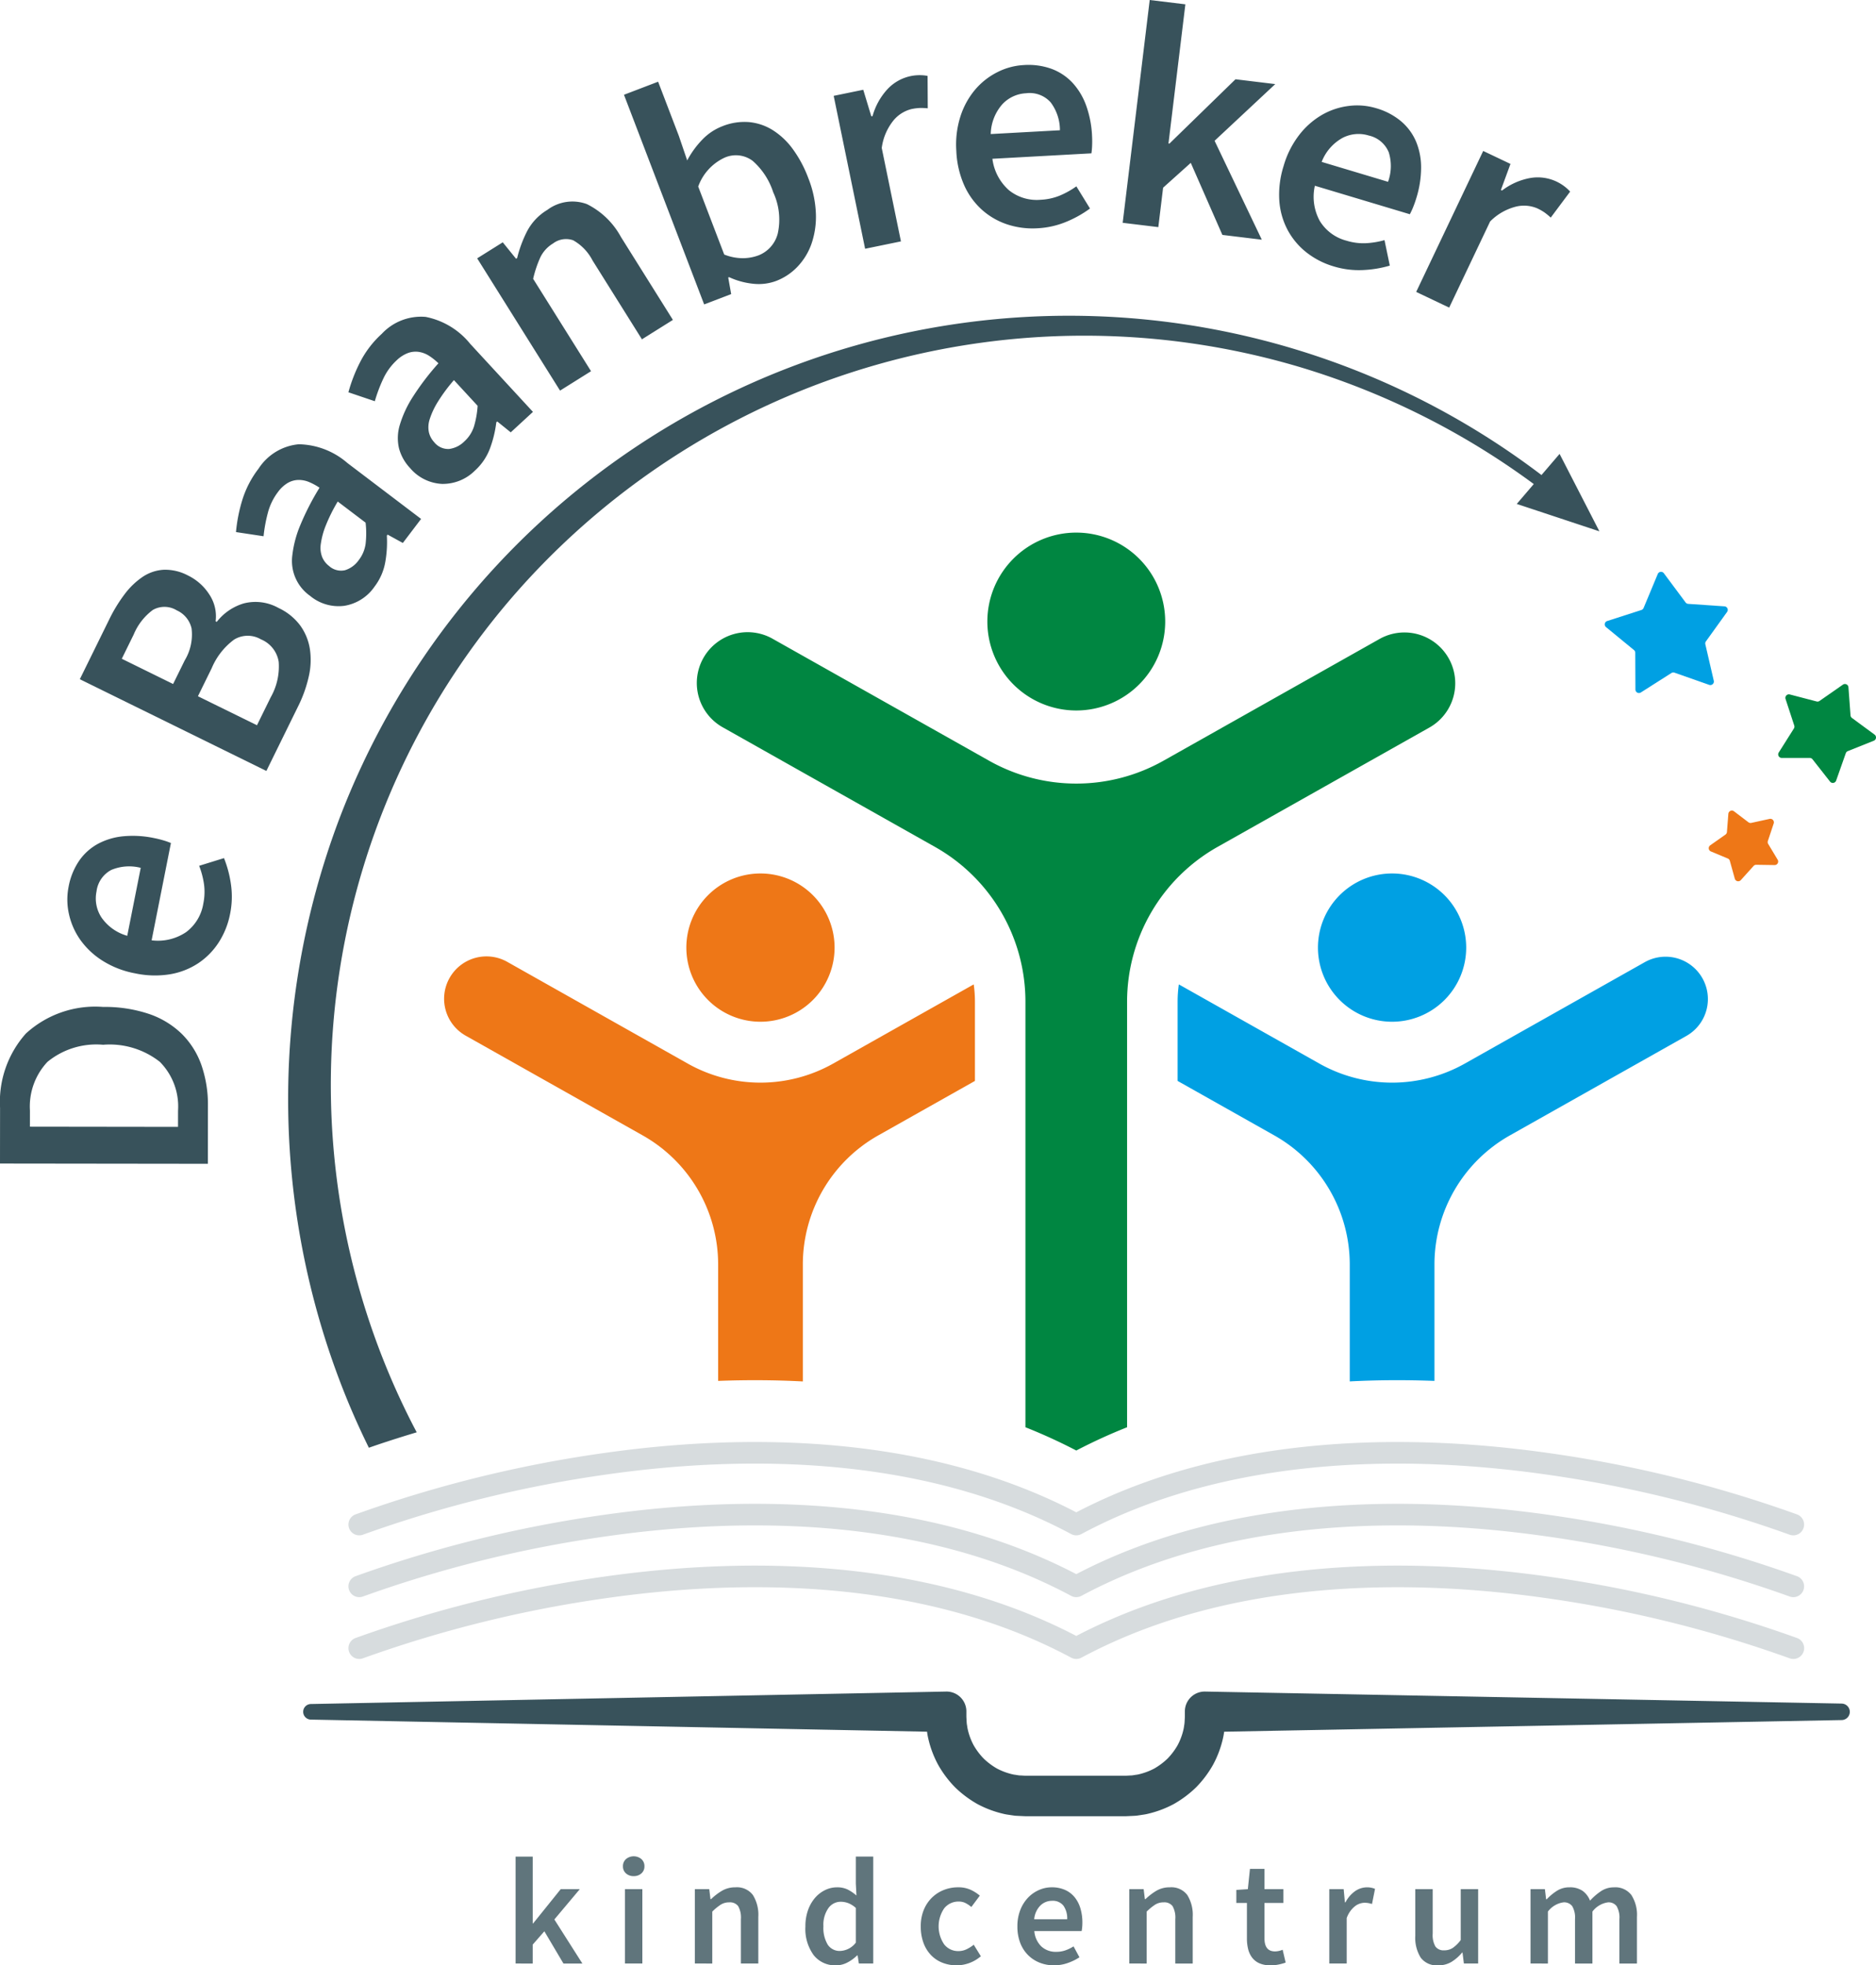<svg xmlns="http://www.w3.org/2000/svg" viewBox="0 0 96.819 101.406"><defs><style>.cls-1{fill:#60757c;}.cls-2{fill:#38525b;}.cls-3{fill:#d7dcde;}.cls-4,.cls-7{fill:#008641;}.cls-4,.cls-5{fill-rule:evenodd;}.cls-5,.cls-8{fill:#00a0e3;}.cls-6{fill:#ee7717;}</style></defs><g id="Layer_2" data-name="Layer 2"><g id="Assats"><g id="Logo_Kindcentrum_De_Baanbreker" data-name="Logo Kindcentrum De Baanbreker"><path id="kindcentrum" class="cls-1" d="M26.61,101.312V95.796h.883v3.446h.023l1.422-1.766h.985l-1.313,1.563,1.446,2.274h-.977l-.985-1.664-.602.688v.977Zm6.095-4.509a.573.573,0,0,1-.399-.141.471.471,0,0,1-.156-.367.483.483,0,0,1,.156-.371.622.622,0,0,1,.797,0,.483.483,0,0,1,.156.371.471.471,0,0,1-.156.367A.574.574,0,0,1,32.705,96.803Zm-.453,4.509V97.475h.899v3.837Zm3.61,0V97.475h.742l.063.516H36.698a3.044,3.044,0,0,1,.559-.43,1.338,1.338,0,0,1,.699-.18,1.028,1.028,0,0,1,.899.395,1.927,1.927,0,0,1,.281,1.129v2.407h-.899V99.023a1.194,1.194,0,0,0-.141-.672.529.529,0,0,0-.461-.195.808.808,0,0,0-.441.121,2.821,2.821,0,0,0-.434.356v2.68Zm7.283.094a1.403,1.403,0,0,1-1.153-.527,2.299,2.299,0,0,1-.426-1.481,2.45,2.45,0,0,1,.137-.844,1.966,1.966,0,0,1,.363-.633,1.624,1.624,0,0,1,.52-.399,1.385,1.385,0,0,1,.606-.141,1.234,1.234,0,0,1,.555.113,2.23,2.23,0,0,1,.453.309l-.031-.617v-1.391H45.067v5.517h-.742l-.063-.414h-.031a2.03,2.03,0,0,1-.492.359A1.256,1.256,0,0,1,43.145,101.406Zm.219-.742a1.072,1.072,0,0,0,.805-.43V98.445a1.275,1.275,0,0,0-.395-.25,1.116,1.116,0,0,0-.387-.07.778.778,0,0,0-.633.328,1.489,1.489,0,0,0-.258.938,1.676,1.676,0,0,0,.223.949A.734.734,0,0,0,43.363,100.664Zm6.009.742a1.992,1.992,0,0,1-.731-.133,1.646,1.646,0,0,1-.59-.391,1.804,1.804,0,0,1-.391-.633,2.412,2.412,0,0,1-.141-.852,2.195,2.195,0,0,1,.156-.852,1.87,1.87,0,0,1,.422-.633,1.837,1.837,0,0,1,.613-.395,1.981,1.981,0,0,1,.731-.137,1.523,1.523,0,0,1,.645.125,2.1,2.1,0,0,1,.481.305l-.438.586a1.503,1.503,0,0,0-.309-.207.749.749,0,0,0-.332-.074.938.938,0,0,0-.758.348,1.649,1.649,0,0,0-.004,1.86.911.911,0,0,0,.738.348.954.954,0,0,0,.426-.098,1.909,1.909,0,0,0,.363-.23l.367.594a1.925,1.925,0,0,1-1.25.469Zm5.025,0a1.99,1.99,0,0,1-.742-.137,1.761,1.761,0,0,1-.602-.395,1.8,1.8,0,0,1-.402-.629,2.321,2.321,0,0,1-.145-.848,2.275,2.275,0,0,1,.149-.844,1.934,1.934,0,0,1,.395-.633,1.748,1.748,0,0,1,.567-.399,1.618,1.618,0,0,1,.656-.141,1.67,1.67,0,0,1,.688.133,1.343,1.343,0,0,1,.496.375,1.653,1.653,0,0,1,.301.578,2.533,2.533,0,0,1,.102.735q0,.133-.012.25a1.686,1.686,0,0,1-.027.188H53.381a1.238,1.238,0,0,0,.363.793,1.09,1.09,0,0,0,.77.277,1.411,1.411,0,0,0,.465-.074,2.056,2.056,0,0,0,.426-.207l.305.563a2.76,2.76,0,0,1-.61.297A2.121,2.121,0,0,1,54.397,101.406Zm-1.024-2.376H55.077a1.139,1.139,0,0,0-.191-.699.691.691,0,0,0-.59-.254.852.852,0,0,0-.602.242A1.148,1.148,0,0,0,53.374,99.031Zm4.907,2.282V97.475h.742l.063.516h.031a3.044,3.044,0,0,1,.559-.43,1.338,1.338,0,0,1,.699-.18,1.028,1.028,0,0,1,.899.395A1.927,1.927,0,0,1,61.555,98.906v2.407h-.899V99.023a1.194,1.194,0,0,0-.141-.672.529.529,0,0,0-.461-.195.808.808,0,0,0-.441.121,2.82,2.82,0,0,0-.434.356v2.68Zm7.291.094a1.405,1.405,0,0,1-.567-.102.96.96,0,0,1-.375-.285,1.177,1.177,0,0,1-.211-.438,2.236,2.236,0,0,1-.066-.567V98.187h-.547v-.672l.594-.039.109-1.047h.75v1.047h.977v.711h-.977v1.828q0,.672.539.672a.953.953,0,0,0,.207-.024.969.969,0,0,0,.191-.062l.156.664a2.98,2.98,0,0,1-.356.098A2.023,2.023,0,0,1,65.571,101.406Zm3.032-.094V97.475h.742l.063.68h.031a1.609,1.609,0,0,1,.492-.574,1.082,1.082,0,0,1,1.032-.121l-.156.781a1.662,1.662,0,0,0-.188-.047,1.213,1.213,0,0,0-.211-.016.837.837,0,0,0-.477.176,1.359,1.359,0,0,0-.43.614v2.344Zm5.618.094a1.027,1.027,0,0,1-.899-.395,1.928,1.928,0,0,1-.281-1.129V97.475h.899v2.29a1.194,1.194,0,0,0,.141.672.52.52,0,0,0,.453.195.789.789,0,0,0,.442-.125,1.805,1.805,0,0,0,.41-.406V97.475h.899v3.837H75.55l-.07-.563h-.023a2.255,2.255,0,0,1-.543.477A1.296,1.296,0,0,1,74.222,101.406Zm4.767-.094V97.475h.742l.063.524h.031a2.692,2.692,0,0,1,.527-.438,1.184,1.184,0,0,1,.645-.18,1.148,1.148,0,0,1,.676.18,1.117,1.117,0,0,1,.387.508,3.093,3.093,0,0,1,.57-.492,1.183,1.183,0,0,1,.664-.195,1.04,1.04,0,0,1,.899.395,1.888,1.888,0,0,1,.289,1.129v2.407h-.906V99.023a1.168,1.168,0,0,0-.145-.672.514.514,0,0,0-.442-.195,1.209,1.209,0,0,0-.805.477v2.68h-.899V99.023a1.168,1.168,0,0,0-.145-.672.522.522,0,0,0-.449-.195,1.209,1.209,0,0,0-.805.477v2.68Z"/><path id="kaft" class="cls-2" d="M95.043,87.9l-32.848-.62-.014-0a1.025,1.025,0,0,0-1.031,1.02l-0.0.025c-.001.094.001.199-.001.284l-.012.216a1.319,1.319,0,0,1-.025.214,1.796,1.796,0,0,1-.037.212,3.224,3.224,0,0,1-.302.802,3.442,3.442,0,0,1-.518.687,3.522,3.522,0,0,1-.689.515,3.37,3.37,0,0,1-.804.297c-.069.018-.142.022-.212.035l-.106.017c-.036.005-.072.004-.108.006l-.216.012-.289 0H53.193l-.289-0-.216-.012c-.036-.002-.072-.001-.108-.006l-.106-.017c-.07-.013-.143-.017-.212-.035a3.37,3.37,0,0,1-.804-.297,3.522,3.522,0,0,1-.689-.515,3.441,3.441,0,0,1-.518-.687,3.224,3.224,0,0,1-.302-.802,1.798,1.798,0,0,1-.037-.212,1.32,1.32,0,0,1-.025-.214l-.012-.216c-.002-.084-.001-.19-.001-.284l-0-.032-0-.009A1.025,1.025,0,0,0,48.828,87.28L16.049,87.923a.402.402,0,0,0,0,.804l31.795.624a3.478,3.478,0,0,0,.063.353,5.307,5.307,0,0,0,.513,1.36,5.511,5.511,0,0,0,.873,1.159,5.583,5.583,0,0,0,1.163.868,5.443,5.443,0,0,0,1.363.505c.118.029.239.041.359.061l.18.026c.06.008.121.008.181.012l.363.017.29 0h4.637l.29-0.0.363-.017c.06-.004.121-.005.181-.012l.18-.026c.12-.02.241-.033.359-.061a5.443,5.443,0,0,0,1.363-.505,5.583,5.583,0,0,0,1.163-.868,5.511,5.511,0,0,0,.873-1.159,5.308,5.308,0,0,0,.513-1.36,3.462,3.462,0,0,0,.063-.352l31.865-.601a.425.425,0,0,0,0-.85Z"/><path id="boek" class="cls-3" d="M92.551,85.598a.556.556,0,0,1-.202-.038,63.181,63.181,0,0,0-12.561-3.102c-6.573-.936-16.069-1.163-23.979,3.074a.557.557,0,0,1-.526,0c-7.91-4.238-17.406-4.011-23.979-3.074A63.182,63.182,0,0,0,18.743,85.56a.557.557,0,0,1-.405-1.039,64.345,64.345,0,0,1,12.782-3.163c6.674-.954,16.297-1.188,24.426,3.052C63.675,80.17,73.298,80.404,79.972,81.358a64.346,64.346,0,0,1,12.782,3.163.557.557,0,0,1-.203,1.077Zm.519-3.544a.557.557,0,0,0-.317-.722A64.346,64.346,0,0,0,79.972,78.169c-6.674-.954-16.297-1.188-24.426,3.052C47.417,76.981,37.794,77.215,31.12,78.169a64.345,64.345,0,0,0-12.782,3.163.557.557,0,0,0,.405,1.039A63.183,63.183,0,0,1,31.303,79.269c6.573-.937,16.069-1.163,23.979,3.074a.557.557,0,0,0,.526,0c7.91-4.238,17.406-4.011,23.979-3.074A63.182,63.182,0,0,1,92.349,82.371a.557.557,0,0,0,.722-.317Zm0-3.189a.557.557,0,0,0-.317-.722A64.346,64.346,0,0,0,79.972,74.98c-6.674-.954-16.297-1.188-24.426,3.052-8.129-4.241-17.752-4.006-24.426-3.052a64.345,64.345,0,0,0-12.782,3.163.557.557,0,0,0,.405,1.039A63.182,63.182,0,0,1,31.303,76.08c6.573-.937,16.069-1.163,23.979,3.074a.557.557,0,0,0,.526,0c7.91-4.237,17.406-4.01,23.979-3.074a63.181,63.181,0,0,1,12.561,3.102.557.557,0,0,0,.722-.317Z"/><g id="sterren"><path id="groen" class="cls-4" d="M92.6,37.435l-.449-1.37a.182.182,0,0,1,.219-.233l1.385.362a.182.182,0,0,0,.15-.027L95.111,35.326a.182.182,0,0,1,.286.136l.107,1.45a.182.182,0,0,0,.074.133l1.167.859a.182.182,0,0,1-.04.316l-1.341.536a.182.182,0,0,0-.104.109l-.498,1.411a.182.182,0,0,1-.315.052l-.905-1.151a.182.182,0,0,0-.143-.07H91.954a.182.182,0,0,1-.154-.28l.781-1.237A.182.182,0,0,0,92.6,37.435Z"/><path id="blauw" class="cls-5" d="M84.825,31.37l.731-1.753a.182.182,0,0,1,.314-.039l1.123,1.507a.182.182,0,0,0,.134.073l1.871.128a.182.182,0,0,1,.136.288L88.041,33.094a.182.182,0,0,0-.03.148l.436,1.882a.182.182,0,0,1-.238.213l-1.79-.629a.182.182,0,0,0-.158.018l-1.578,1.004a.182.182,0,0,1-.28-.153l-.008-1.896a.182.182,0,0,0-.067-.14L82.886,32.357a.182.182,0,0,1,.06-.314l1.767-.569A.182.182,0,0,0,84.825,31.37Z"/><path id="oranje" class="cls-6" d="M89.126,42.93l.073-.938a.182.182,0,0,1,.292-.131l.743.565a.182.182,0,0,0,.149.033l.944-.206a.182.182,0,0,1,.212.236l-.301.905a.182.182,0,0,0,.017.151l.489.814a.182.182,0,0,1-.159.276l-.946-.014a.182.182,0,0,0-.138.06l-.658.73a.182.182,0,0,1-.311-.073l-.257-.923a.182.182,0,0,0-.106-.119l-.87-.363a.182.182,0,0,1-.035-.317l.783-.552A.182.182,0,0,0,89.126,42.93Z"/></g><g id="poppetjes"><path id="groen-2" data-name="groen" class="cls-7" d="M73.769,37.54,62.841,43.696a9.177,9.177,0,0,0-4.673,7.999V73.643a28.015,28.015,0,0,0-2.622,1.2,28.038,28.038,0,0,0-2.624-1.2V51.695A9.165,9.165,0,0,0,48.25,43.696L37.323,37.54a2.622,2.622,0,1,1,2.573-4.569l11.144,6.277a9.173,9.173,0,0,0,9.012,0l11.142-6.277A2.622,2.622,0,1,1,73.769,37.54ZM55.547,27.481a4.589,4.589,0,1,0,4.588,4.588A4.59,4.59,0,0,0,55.547,27.481Z"/><path id="oranje-2" data-name="oranje" class="cls-6" d="M50.316,51.695V55.773l-4.988,2.81a7.646,7.646,0,0,0-3.894,6.664v6.032c-1.495-.079-2.961-.081-4.371-.028V65.247a7.65,7.65,0,0,0-3.896-6.664l-9.107-5.13a2.186,2.186,0,1,1,2.147-3.808l9.285,5.232a7.651,7.651,0,0,0,7.508,0L50.253,50.792A6.451,6.451,0,0,1,50.316,51.695Zm-7.244-2.801a3.825,3.825,0,1,0-3.824,3.825A3.825,3.825,0,0,0,43.072,48.894Z"/><path id="blauw-2" data-name="blauw" class="cls-8" d="M87.03,53.453l-9.105,5.13a7.648,7.648,0,0,0-3.894,6.664V71.251c-1.41-.053-2.876-.052-4.371.026V65.247a7.65,7.65,0,0,0-3.896-6.664l-4.988-2.81V51.695a6.452,6.452,0,0,1,.063-.903L68.09,54.877a7.654,7.654,0,0,0,7.51,0l9.286-5.232a2.185,2.185,0,0,1,2.144,3.808Zm-11.361-4.559a3.825,3.825,0,1,0-3.825,3.825A3.825,3.825,0,0,0,75.669,48.894Z"/></g><path id="baan" class="cls-2" d="M82.544,27.415l-2.055-3.995-.934,1.091A40.291,40.291,0,0,0,17.5,42.28a40.956,40.956,0,0,0,.475,30.081q.493,1.185,1.062,2.339c.542-.191,1.385-.472,2.469-.796q-.656-1.241-1.219-2.53A38.501,38.501,0,0,1,26.758,30.444,39.046,39.046,0,0,1,67.028,18.923a39.366,39.366,0,0,1,12.129,6.053l-.878,1.026Z"/><path id="De_Baanbreker" data-name="De Baanbreker" class="cls-2" d="M10.728,60.049,0,60.036.003,57.165a5.3,5.3,0,0,1,1.333-3.837,5.296,5.296,0,0,1,3.988-1.373,7.164,7.164,0,0,1,2.345.355A4.501,4.501,0,0,1,9.366,53.33a4.246,4.246,0,0,1,1.023,1.609,6.213,6.213,0,0,1,.342,2.141ZM9.188,58.144l.001-.837a3.27,3.27,0,0,0-.94-2.519,4.185,4.185,0,0,0-2.927-.881,3.976,3.976,0,0,0-2.872.882,3.359,3.359,0,0,0-.905,2.509l-.001.836Zm2.688-10.996a4.184,4.184,0,0,1-.585,1.473,3.699,3.699,0,0,1-1.058,1.078A3.778,3.778,0,0,1,8.773,50.27a4.877,4.877,0,0,1-1.805-.049,4.777,4.777,0,0,1-1.677-.651,4.06,4.06,0,0,1-1.142-1.071,3.667,3.667,0,0,1-.589-1.329,3.395,3.395,0,0,1-.021-1.409,3.504,3.504,0,0,1,.555-1.361,2.819,2.819,0,0,1,.975-.868A3.465,3.465,0,0,1,6.382,43.148a5.318,5.318,0,0,1,1.554.091q.274.054.51.126a3.481,3.481,0,0,1,.375.133L7.825,48.518a2.599,2.599,0,0,0,1.782-.424,2.29,2.29,0,0,0,.886-1.472,2.967,2.967,0,0,0,.037-.988,4.319,4.319,0,0,0-.252-.961L11.56,44.276a5.794,5.794,0,0,1,.362,1.376A4.45,4.45,0,0,1,11.876,47.148ZM6.567,48.285,7.263,44.778a2.389,2.389,0,0,0-1.518.108,1.452,1.452,0,0,0-.764,1.111,1.787,1.787,0,0,0,.253,1.338A2.411,2.411,0,0,0,6.567,48.285Zm7.18-8.506L4.12,35.046l1.513-3.076a7.848,7.848,0,0,1,.802-1.315,3.89,3.89,0,0,1,.933-.894,2.164,2.164,0,0,1,1.083-.363,2.504,2.504,0,0,1,1.245.293,2.723,2.723,0,0,1,1.107.983,2.028,2.028,0,0,1,.325,1.384l.059.029a2.758,2.758,0,0,1,1.391-.952,2.43,2.43,0,0,1,1.795.234,2.946,2.946,0,0,1,1.114.895,2.811,2.811,0,0,1,.503,1.207,3.794,3.794,0,0,1-.053,1.427,6.749,6.749,0,0,1-.555,1.555ZM8.934,35.293l.601-1.222a2.579,2.579,0,0,0,.352-1.645,1.347,1.347,0,0,0-.765-.934,1.212,1.212,0,0,0-1.233-.021,3.018,3.018,0,0,0-.989,1.269l-.615,1.251Zm4.328,2.128.709-1.442a3.222,3.222,0,0,0,.413-1.826,1.505,1.505,0,0,0-.917-1.164,1.347,1.347,0,0,0-1.386.013,3.54,3.54,0,0,0-1.157,1.479l-.709,1.443Zm6.061-7.143a2.344,2.344,0,0,1-1.557.981,2.299,2.299,0,0,1-1.762-.513,2.204,2.204,0,0,1-.916-2.104,5.666,5.666,0,0,1,.409-1.543,13.515,13.515,0,0,1,.993-1.934,3.053,3.053,0,0,0-.532-.29,1.372,1.372,0,0,0-.554-.111,1.142,1.142,0,0,0-.547.151,1.708,1.708,0,0,0-.514.475,3.052,3.052,0,0,0-.516,1.06,7.803,7.803,0,0,0-.225,1.219L12.179,27.454a8.074,8.074,0,0,1,.324-1.648,5.129,5.129,0,0,1,.842-1.626,2.772,2.772,0,0,1,2.075-1.257,3.936,3.936,0,0,1,2.509.967l3.803,2.885-.942,1.241-.785-.431-.04.052a5.912,5.912,0,0,1-.085,1.387A2.918,2.918,0,0,1,19.322,30.278ZM18.513,28.902a1.768,1.768,0,0,0,.357-.851,4.791,4.791,0,0,0-.002-1.083L17.43,25.878a8.618,8.618,0,0,0-.624,1.256,3.99,3.99,0,0,0-.251.942,1.318,1.318,0,0,0,.075.675,1.119,1.119,0,0,0,.355.455.919.919,0,0,0,.826.214A1.357,1.357,0,0,0,18.513,28.902Zm6.002-4.625a2.344,2.344,0,0,1-1.705.691,2.3,2.3,0,0,1-1.644-.815,2.359,2.359,0,0,1-.574-1.022,2.334,2.334,0,0,1,.043-1.211,5.67,5.67,0,0,1,.674-1.447,13.5,13.5,0,0,1,1.318-1.728,3.056,3.056,0,0,0-.472-.379,1.378,1.378,0,0,0-.526-.207,1.147,1.147,0,0,0-.565.053,1.71,1.71,0,0,0-.59.377,3.047,3.047,0,0,0-.694.953,7.793,7.793,0,0,0-.436,1.16l-1.363-.461a8.074,8.074,0,0,1,.609-1.566,5.132,5.132,0,0,1,1.115-1.452,2.771,2.771,0,0,1,2.264-.872,3.936,3.936,0,0,1,2.3,1.393L27.505,21.252l-1.146,1.056-.697-.562-.048.044a5.904,5.904,0,0,1-.328,1.351A2.919,2.919,0,0,1,24.515,24.277Zm-.555-1.497a1.769,1.769,0,0,0,.502-.775,4.8,4.8,0,0,0,.188-1.066l-1.223-1.326a8.608,8.608,0,0,0-.835,1.127,3.992,3.992,0,0,0-.413.883,1.318,1.318,0,0,0-.045.677,1.121,1.121,0,0,0,.27.51.92.92,0,0,0,.775.356A1.356,1.356,0,0,0,23.96,22.78Zm4.944-2.625-4.277-6.825,1.32-.827.686.848.056-.035a6.396,6.396,0,0,1,.515-1.387,2.808,2.808,0,0,1,1.044-1.099,2.157,2.157,0,0,1,2.038-.3,4.047,4.047,0,0,1,1.759,1.695l2.683,4.281-1.598,1.002-2.552-4.073a2.507,2.507,0,0,0-.999-1.038,1.111,1.111,0,0,0-1.038.166A1.697,1.697,0,0,0,27.89,13.27a5.919,5.919,0,0,0-.375,1.116l2.988,4.767ZM40.057,14.496a2.588,2.588,0,0,1-1.146.149,3.912,3.912,0,0,1-1.282-.344l-.046.018.152.855-1.394.533L32.203,4.89l1.762-.674,1.067,2.788L35.466,8.278a4.699,4.699,0,0,1,.776-1.07A2.866,2.866,0,0,1,37.284,6.512a3.039,3.039,0,0,1,1.359-.213,2.786,2.786,0,0,1,1.228.409,3.775,3.775,0,0,1,1.042.98,6.217,6.217,0,0,1,.803,1.502,5.522,5.522,0,0,1,.391,1.826,4.289,4.289,0,0,1-.223,1.552,3.288,3.288,0,0,1-.722,1.189A2.995,2.995,0,0,1,40.057,14.496Zm-.924-1.315a1.643,1.643,0,0,0,1.007-1.132,3.345,3.345,0,0,0-.236-2.131A3.634,3.634,0,0,0,38.847,8.302,1.438,1.438,0,0,0,37.366,8.149a2.617,2.617,0,0,0-1.332,1.476l1.342,3.508a2.603,2.603,0,0,0,.977.189A2.351,2.351,0,0,0,39.132,13.181Zm5.515-.346L43.026,4.946,44.552,4.632l.416,1.371.064-.013a3.379,3.379,0,0,1,.77-1.389,2.272,2.272,0,0,1,2.07-.685l.009,1.673a3.539,3.539,0,0,0-.405-.017,2.556,2.556,0,0,0-.44.057,1.756,1.756,0,0,0-.906.563,2.849,2.849,0,0,0-.624,1.443l.991,4.82Zm8.903-1.057a4.181,4.181,0,0,1-1.572-.201,3.694,3.694,0,0,1-1.307-.758,3.773,3.773,0,0,1-.916-1.272,4.872,4.872,0,0,1-.401-1.76,4.779,4.779,0,0,1,.214-1.786,4.062,4.062,0,0,1,.754-1.372,3.671,3.671,0,0,1,1.142-.901,3.398,3.398,0,0,1,1.36-.37,3.512,3.512,0,0,1,1.457.199,2.823,2.823,0,0,1,1.083.729,3.466,3.466,0,0,1,.697,1.177,5.312,5.312,0,0,1,.297,1.528q.015.279.004.525a3.516,3.516,0,0,1-.036.396l-5.11.281a2.6,2.6,0,0,0,.853,1.621,2.29,2.29,0,0,0,1.645.493,2.969,2.969,0,0,0,.966-.209,4.332,4.332,0,0,0,.869-.483l.704,1.144a5.784,5.784,0,0,1-1.243.693A4.451,4.451,0,0,1,53.55,11.778Zm-2.419-4.861L54.702,6.721a2.39,2.39,0,0,0-.482-1.444,1.451,1.451,0,0,0-1.266-.465,1.787,1.787,0,0,0-1.233.577A2.408,2.408,0,0,0,51.131,6.917Zm6.809,4.579L59.336,0l1.84.223-.872,7.181.049.006,3.41-3.32,2.052.249L62.684,7.264l2.437,5.104L63.086,12.121,61.455,8.403l-1.428,1.281-.247,2.035Zm10.896,2.251a4.181,4.181,0,0,1-1.41-.722,3.698,3.698,0,0,1-.972-1.156,3.778,3.778,0,0,1-.43-1.507A4.872,4.872,0,0,1,66.245,8.569a4.773,4.773,0,0,1,.807-1.607,4.061,4.061,0,0,1,1.175-1.035,3.666,3.666,0,0,1,1.379-.46,3.398,3.398,0,0,1,1.405.113,3.506,3.506,0,0,1,1.303.682,2.819,2.819,0,0,1,.772,1.053,3.466,3.466,0,0,1,.256,1.344,5.313,5.313,0,0,1-.239,1.538q-.08.267-.174.496a3.531,3.531,0,0,1-.168.361L67.859,9.584a2.599,2.599,0,0,0,.253,1.814A2.289,2.289,0,0,0,69.492,12.419a2.969,2.969,0,0,0,.98.131,4.338,4.338,0,0,0,.981-.16l.274,1.315a5.792,5.792,0,0,1-1.405.23A4.449,4.449,0,0,1,68.837,13.747Zm-.626-5.393,3.425,1.027a2.39,2.39,0,0,0,.037-1.522,1.452,1.452,0,0,0-1.033-.866,1.787,1.787,0,0,0-1.356.124A2.411,2.411,0,0,0,68.21,8.353Zm4.877,6.708,3.459-7.273,1.407.669-.494,1.345L77.519,9.831A3.378,3.378,0,0,1,78.97,9.186a2.272,2.272,0,0,1,2.064.7l-1.001,1.341a3.485,3.485,0,0,0-.313-.258,2.548,2.548,0,0,0-.386-.22,1.756,1.756,0,0,0-1.062-.096,2.849,2.849,0,0,0-1.368.775L74.791,15.872Z"/></g></g></g></svg>
